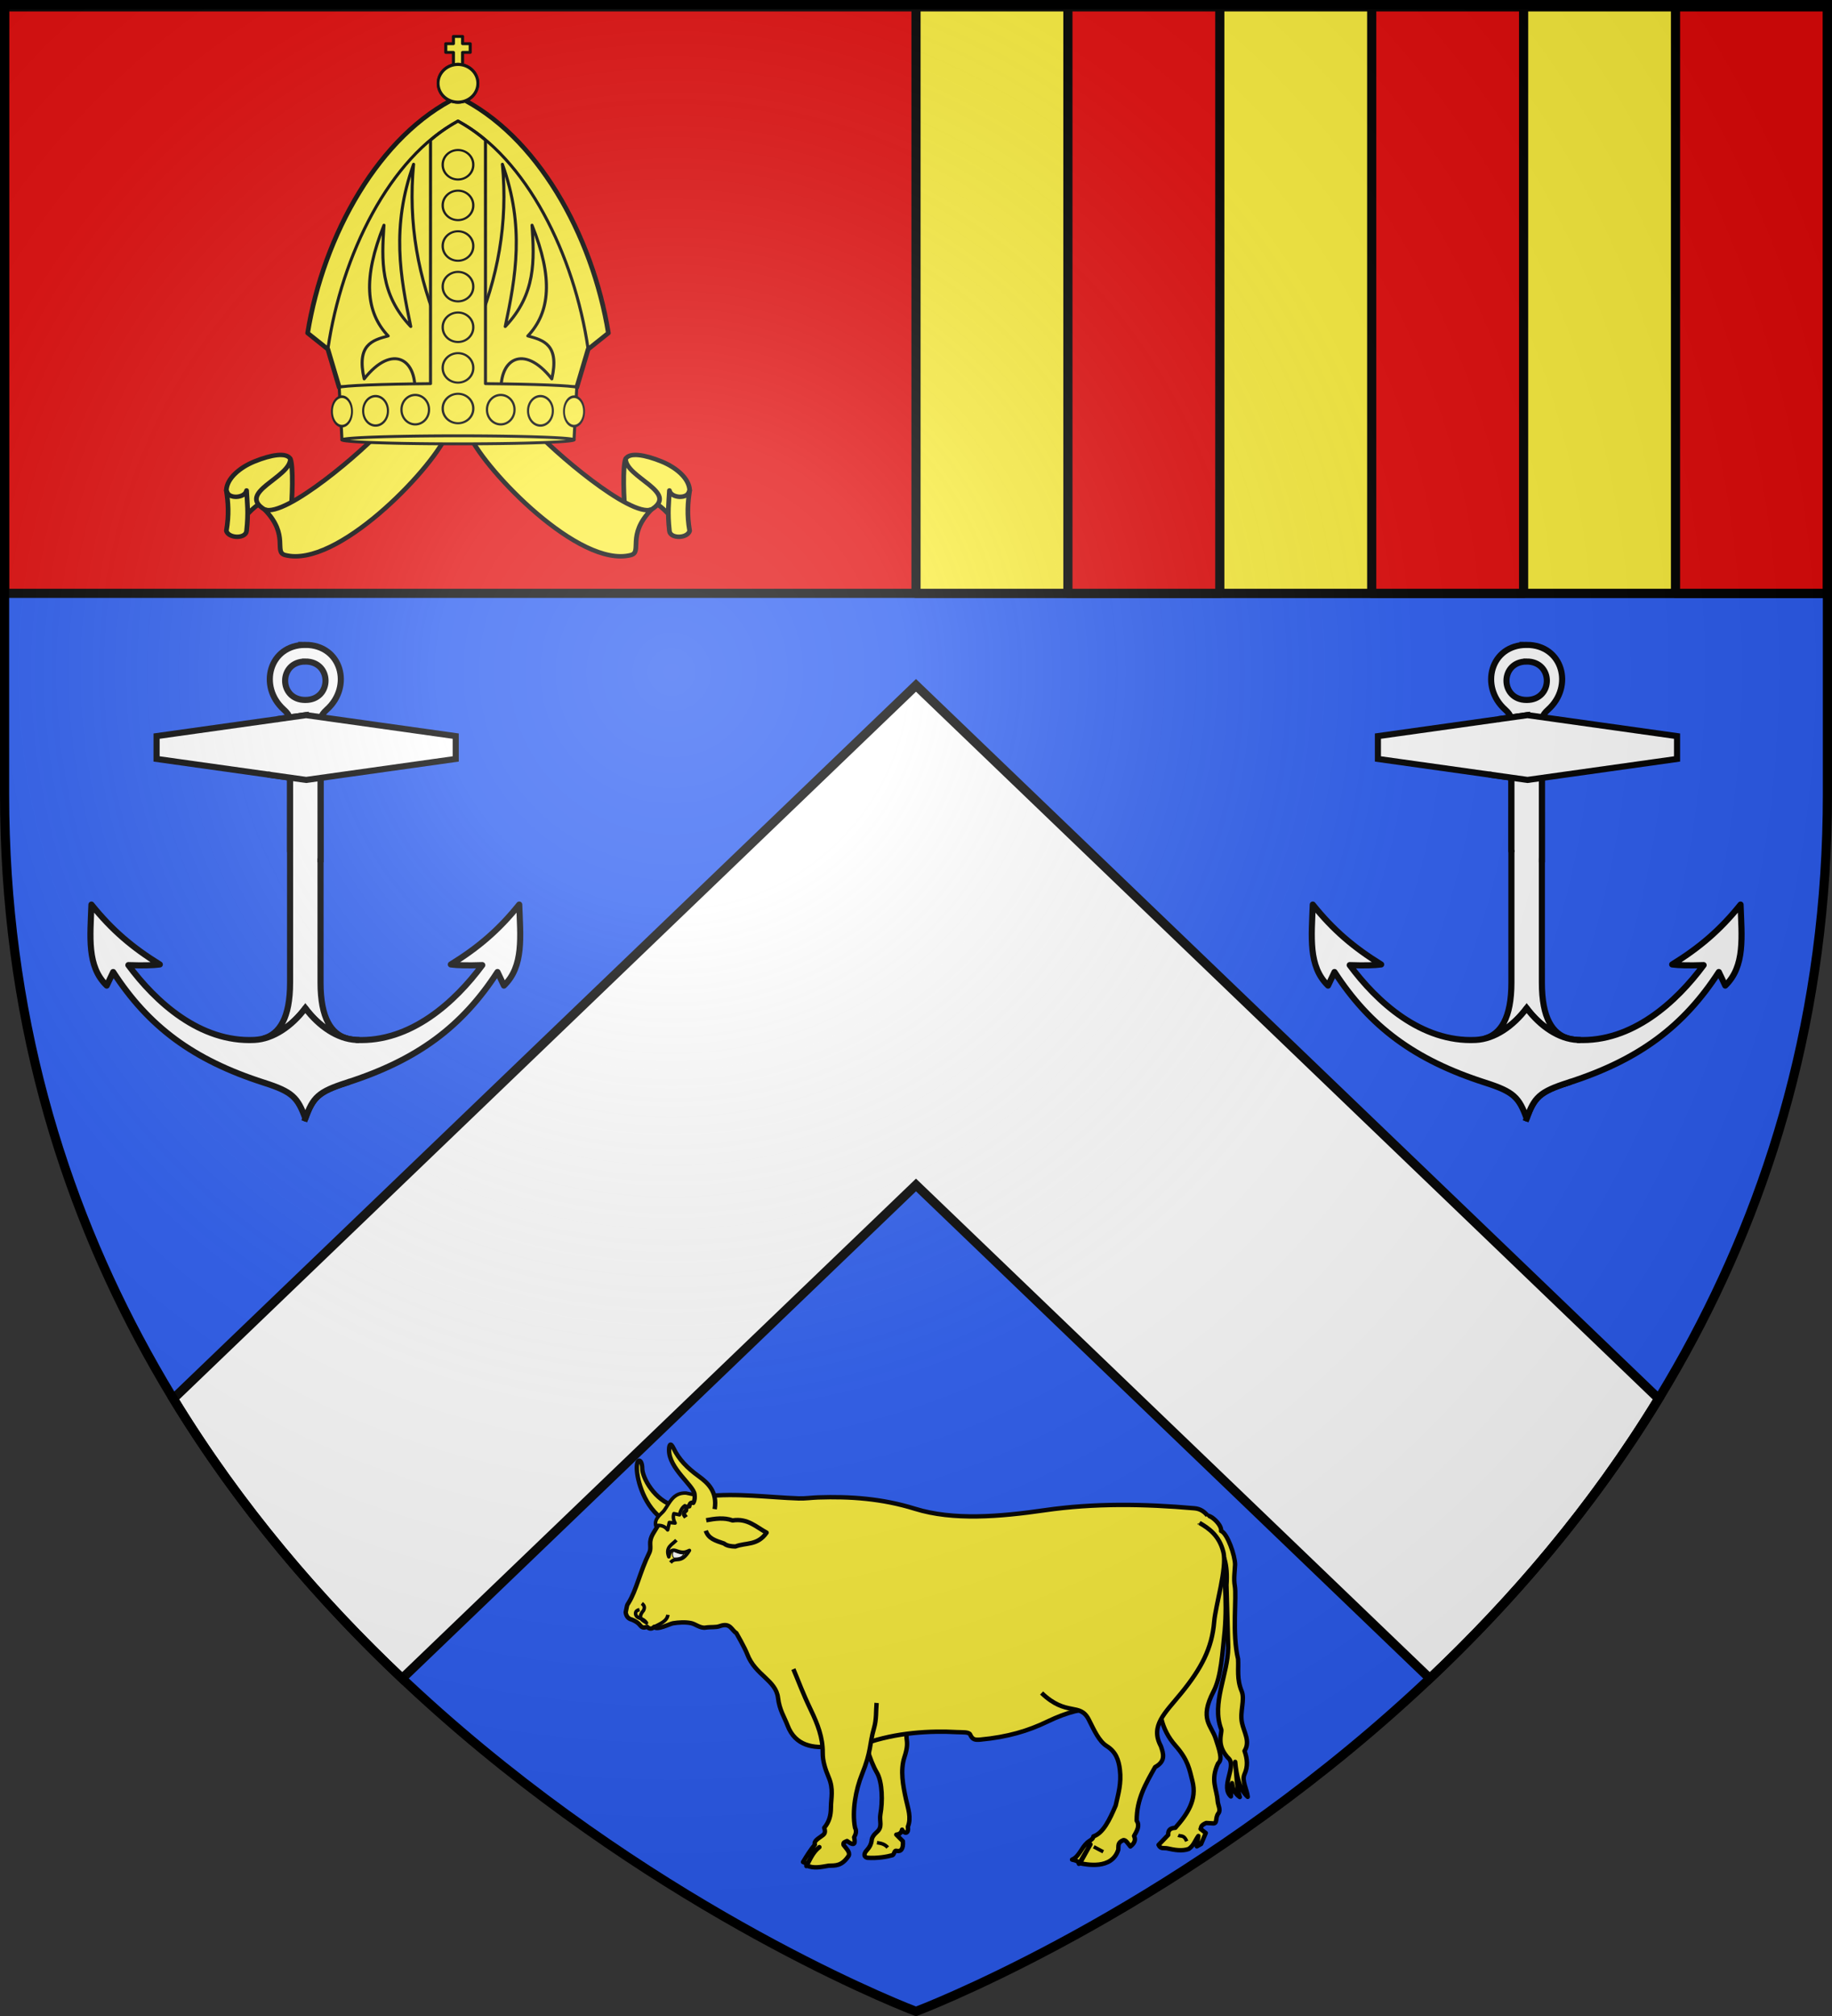 <svg xmlns="http://www.w3.org/2000/svg" xmlns:xlink="http://www.w3.org/1999/xlink" width="600" height="660" version="1.0"><rect width="100%" height="100%" fill="#333333" stroke="none"/><defs><g id="i"><path id="h" d="M0 0v1h.5L0 0z" transform="rotate(18 3.157 -.5)"/><use xlink:href="#h" width="810" height="540" transform="scale(-1 1)"/></g><g id="p"><use xlink:href="#f" width="810" height="540" transform="rotate(72)"/><use xlink:href="#f" width="810" height="540" transform="rotate(144)"/></g><g id="n"><use xlink:href="#m" width="810" height="540" transform="rotate(72)"/><use xlink:href="#m" width="810" height="540" transform="rotate(144)"/></g><g id="c"><path id="b" d="M0 0v1h.5L0 0z" transform="rotate(18 3.157 -.5)"/><use xlink:href="#b" width="810" height="540" transform="scale(-1 1)"/></g><g id="d"><use xlink:href="#c" width="810" height="540" transform="rotate(72)"/><use xlink:href="#c" width="810" height="540" transform="rotate(144)"/></g><g id="f"><path id="e" d="M0 0v1h.5L0 0z" transform="rotate(18 3.157 -.5)"/><use xlink:href="#e" width="810" height="540" transform="scale(-1 1)"/></g><g id="g"><use xlink:href="#f" width="810" height="540" transform="rotate(72)"/><use xlink:href="#f" width="810" height="540" transform="rotate(144)"/></g><g id="m"><path id="l" d="M0 0v1h.5L0 0z" transform="rotate(18 3.157 -.5)"/><use xlink:href="#l" width="810" height="540" transform="scale(-1 1)"/></g><g id="j"><use xlink:href="#i" width="810" height="540" transform="rotate(72)"/><use xlink:href="#i" width="810" height="540" transform="rotate(144)"/></g><path id="k" d="M2.922 27.672c0-5.951 2.317-9.843 5.579-11.012 1.448-.519 3.307-.273 5.018 1.447 2.119 2.129 2.736 7.993-3.483 9.121.658-.956.619-3.081-.714-3.787-.99-.524-2.113-.253-2.676.123-.824.552-1.729 2.106-1.679 4.108H2.922z"/><path id="q" d="M-298.5-298.5h597V-40C298.5 246.31 0 358.5 0 358.5S-298.5 246.31-298.5-40v-258.5z"/><path id="a" d="M2.922 27.672c0-5.951 2.317-9.843 5.579-11.012 1.448-.519 3.307-.273 5.018 1.447 2.119 2.129 2.736 7.993-3.483 9.121.658-.956.619-3.081-.714-3.787-.99-.524-2.113-.253-2.676.123-.824.552-1.729 2.106-1.679 4.108H2.922z"/><path id="o" d="M0 0v1h.5L0 0z" transform="rotate(18 3.157 -.5)"/><radialGradient id="x" cx="-80" cy="-80" r="405" gradientUnits="userSpaceOnUse"><stop offset="0" style="stop-color:#fff;stop-opacity:.31"/><stop offset=".19" style="stop-color:#fff;stop-opacity:.25"/><stop offset=".6" style="stop-color:#6b6b6b;stop-opacity:.125"/><stop offset="1" style="stop-color:#000;stop-opacity:.125"/></radialGradient></defs><g transform="translate(300 300)"><use xlink:href="#q" width="600" height="660" style="fill:#2b5df2" transform="translate(0 .75)"/><path d="M-298.5-297.75h597v192h-597z" style="opacity:1;fill:#e20909;fill-opacity:1;stroke:#000;stroke-width:3;stroke-linecap:butt;stroke-linejoin:round;stroke-miterlimit:4;stroke-dasharray:none;stroke-opacity:1"/><path d="m0-75.625-243.219 233.531c21.719 35.638 47.896 66.046 74.938 91.594L0 87.937 168.281 249.5c27.042-25.548 53.22-55.956 74.938-91.594L0-75.625z" style="fill:#fff;fill-opacity:1;stroke:#000;stroke-width:3;stroke-linecap:butt;stroke-linejoin:miter;stroke-miterlimit:4;stroke-opacity:1;display:inline"/><path d="M-95.745 281.381v-4.679h0z" style="opacity:.615;fill:#fcef3c;fill-opacity:.991;fill-rule:evenodd;stroke:#000;stroke-width:2.5;stroke-linecap:round;stroke-linejoin:round;stroke-miterlimit:4;stroke-dasharray:none;stroke-dashoffset:0;stroke-opacity:1" transform="translate(2987.953 2044.261)"/><path d="M0-297.75h298.5v192H0v-192z" style="fill:#fcef3c;fill-opacity:1;stroke:#000;stroke-width:3;stroke-linecap:butt;stroke-linejoin:round;stroke-miterlimit:4;stroke-opacity:1"/><path d="M248.75-297.75h49.75v192h-49.75v-192zM49.75-297.75H99.5v192H49.75v-192zM149.25-297.75H199v192h-49.75v-192z" style="fill:#e20909;fill-opacity:1;stroke:#000;stroke-width:3;stroke-linecap:butt;stroke-linejoin:round;stroke-miterlimit:4;stroke-opacity:1"/></g><g transform="translate(300 300)"><g transform="matrix(1 0 0 .95 -625.605 -1010.66)"><path d="M-254.883 1091.509c-1.282-2.364-6.33-1.46-11.84.902-4.495 1.927-9.025 5.683-9.145 9.951l4.295 11.346c7.935-10.399 11.24-8.355 15.708-9.437" style="opacity:1;fill:#fcef3c;fill-opacity:1;stroke:#000;stroke-width:1.539;stroke-linecap:butt;stroke-linejoin:round;stroke-miterlimit:4;stroke-dasharray:none;stroke-opacity:1" transform="translate(675.604 -185.287)"/><path d="M-263.35 1108.935c-9.232-5.917 8.331-10.954 8.467-17.426.972 2.433.681 13.838 0 19.88l-8.468-2.454z" style="opacity:1;fill:#fcef3c;fill-opacity:1;stroke:#000;stroke-width:1.539;stroke-linecap:butt;stroke-linejoin:round;stroke-miterlimit:4;stroke-dasharray:none;stroke-opacity:1" transform="translate(675.604 -185.287)"/><path d="M-203.92 1083.655c-5.195 11.951-35.736 45.547-52.681 40.987-3.906-1.05 1.513-6.79-6.75-15.707 6.893 2.755 32.52-20.29 39.024-28.225M-269.241 1102.362c.187 4.146.678 7.481 0 13.936-.246 2.781-5.89 2.659-6.627 0 .932-5.578.596-9.887 0-13.936.527 3.194 6.131 2.66 6.627 0z" style="opacity:1;fill:#fcef3c;fill-opacity:1;stroke:#000;stroke-width:1.539;stroke-linecap:butt;stroke-linejoin:round;stroke-miterlimit:4;stroke-dasharray:none;stroke-opacity:1" transform="translate(675.604 -185.287)"/><path d="M-254.883 1091.509c-1.282-2.364-6.33-1.46-11.84.902-4.495 1.927-9.025 5.683-9.145 9.951l4.295 11.346c7.935-10.399 11.24-8.355 15.708-9.437" style="opacity:1;fill:#fcef3c;fill-opacity:1;stroke:#000;stroke-width:1.539;stroke-linecap:butt;stroke-linejoin:round;stroke-miterlimit:4;stroke-dasharray:none;stroke-opacity:1" transform="matrix(-1 0 0 1 275.604 -185.287)"/><path d="M-263.35 1108.935c-9.232-5.917 8.331-10.954 8.467-17.426.972 2.433.681 13.838 0 19.88l-8.468-2.454z" style="opacity:1;fill:#fcef3c;fill-opacity:1;stroke:#000;stroke-width:1.539;stroke-linecap:butt;stroke-linejoin:round;stroke-miterlimit:4;stroke-dasharray:none;stroke-opacity:1" transform="matrix(-1 0 0 1 275.604 -185.287)"/><path d="M-203.92 1083.655c-5.195 11.951-35.736 45.547-52.681 40.987-3.906-1.05 1.513-6.79-6.75-15.707 6.893 2.755 32.52-20.29 39.024-28.225M-269.241 1102.362c.187 4.146.678 7.481 0 13.936-.246 2.781-5.89 2.659-6.627 0 .932-5.578.596-9.887 0-13.936.527 3.194 6.131 2.66 6.627 0z" style="opacity:1;fill:#fcef3c;fill-opacity:1;stroke:#000;stroke-width:1.539;stroke-linecap:butt;stroke-linejoin:round;stroke-miterlimit:4;stroke-dasharray:none;stroke-opacity:1" transform="matrix(-1 0 0 1 275.604 -185.287)"/><path d="M475.604 781.432c-25.832 13.079-44.055 47.646-49.25 81.406l6.625 5.563 3.72 13.156 38.905 3.031 38.907-3.031 3.718-13.156 6.625-5.563c-5.194-33.76-23.417-68.327-49.25-81.406z" style="fill:#fcef3c;fill-opacity:1;stroke:#000;stroke-width:1.539;stroke-linecap:butt;stroke-linejoin:round;stroke-miterlimit:4;stroke-dasharray:none;stroke-opacity:1"/><path d="M-14.23 1069.932c1.315-12.955-7.297-18.373-16.495-6.01-2.547-11.704 2.587-13.341 7.86-14.796-7.389-8.21-8.316-20.043-1.38-38.17-.757 12.012-1.33 23.735 8.779 34.933-3.443-17.149-6.443-34.474.925-55.947-1.87 20.42 1.557 39.395 8.785 57.334M14.23 1069.932c-1.315-12.955 7.297-18.373 16.495-6.01 2.547-11.704-2.587-13.341-7.86-14.796 7.389-8.21 8.316-20.043 1.38-38.17.757 12.012 1.33 23.735-8.779 34.933 3.443-17.149 6.443-34.474-.925-55.947 1.87 20.42-1.557 39.395-8.785 57.334" style="fill:none;fill-opacity:1;stroke:#000;stroke-width:1;stroke-linecap:butt;stroke-linejoin:round;stroke-miterlimit:4;stroke-dasharray:none;stroke-opacity:1" transform="translate(475.604 -185.287)"/><path d="M475.604 789.776c-4.001 2.383-6.782 4.534-9 6.593v83.907c-16.087.143-28.816.668-29.906 1.28l.906 18.095h76l.907-18.094c-1.09-.613-13.82-1.138-29.907-1.281v-83.907c-2.217-2.06-4.998-4.21-9-6.593z" style="fill:#fcef3c;fill-opacity:1;stroke:#000;stroke-width:1;stroke-linecap:butt;stroke-linejoin:round;stroke-miterlimit:4;stroke-opacity:1"/><path d="M518.23 868.402c-4.495-32.611-20.267-66.001-42.626-78.635-22.358 12.634-38.13 46.024-42.626 78.635" style="fill:none;fill-opacity:1;stroke:#000;stroke-width:1;stroke-linecap:butt;stroke-linejoin:round;stroke-miterlimit:4;stroke-dasharray:none;stroke-opacity:1"/><path d="M34.914 300.262a37.685 1.385 0 1 1-75.37 0 37.685 1.385 0 1 1 75.37 0z" style="fill:#fcef3c;fill-opacity:1;stroke:#000;stroke-width:.996;stroke-linecap:butt;stroke-linejoin:round;stroke-miterlimit:4;stroke-dasharray:none;stroke-opacity:1;display:inline" transform="matrix(1.008 0 0 1 478.399 599.374)"/><path d="M10.777 1104.045a4.899 5.144 0 1 1-9.797 0 4.899 5.144 0 1 1 9.797 0z" style="fill:#fcef3c;fill-opacity:1;stroke:#000;stroke-width:.753;stroke-linecap:butt;stroke-linejoin:round;stroke-miterlimit:4;stroke-dasharray:none;stroke-opacity:1" transform="matrix(1.021 0 0 .972 469.604 -184.29)"/><path d="M10.777 1104.045a4.899 5.144 0 1 1-9.797 0 4.899 5.144 0 1 1 9.797 0z" style="fill:#fcef3c;fill-opacity:1;stroke:#000;stroke-width:.794;stroke-linecap:butt;stroke-linejoin:round;stroke-miterlimit:4;stroke-dasharray:none;stroke-opacity:1" transform="matrix(.919 0 0 .972 484.204 -183.89)"/><path d="M10.777 1104.045a4.899 5.144 0 1 1-9.797 0 4.899 5.144 0 1 1 9.797 0z" style="fill:#fcef3c;fill-opacity:1;stroke:#000;stroke-width:.837;stroke-linecap:butt;stroke-linejoin:round;stroke-miterlimit:4;stroke-dasharray:none;stroke-opacity:1" transform="matrix(.827 0 0 .972 497.744 -183.49)"/><path d="M10.777 1104.045a4.899 5.144 0 1 1-9.797 0 4.899 5.144 0 1 1 9.797 0z" style="fill:#fcef3c;fill-opacity:1;stroke:#000;stroke-width:.93;stroke-linecap:butt;stroke-linejoin:round;stroke-miterlimit:4;stroke-dasharray:none;stroke-opacity:1" transform="matrix(.67 0 0 .972 509.668 -183.29)"/><path id="r" d="M10.777 1104.045a4.899 5.144 0 1 1-9.797 0 4.899 5.144 0 1 1 9.797 0z" style="fill:#fcef3c;fill-opacity:1;stroke:#000;stroke-width:.753;stroke-linecap:butt;stroke-linejoin:round;stroke-miterlimit:4;stroke-dasharray:none;stroke-opacity:1" transform="matrix(-1.021 0 0 .972 481.604 -198.29)"/><path d="M10.777 1104.045a4.899 5.144 0 1 1-9.797 0 4.899 5.144 0 1 1 9.797 0z" style="fill:#fcef3c;fill-opacity:1;stroke:#000;stroke-width:.794;stroke-linecap:butt;stroke-linejoin:round;stroke-miterlimit:4;stroke-dasharray:none;stroke-opacity:1" transform="matrix(-.919 0 0 .972 467.004 -183.89)"/><path d="M10.777 1104.045a4.899 5.144 0 1 1-9.797 0 4.899 5.144 0 1 1 9.797 0z" style="fill:#fcef3c;fill-opacity:1;stroke:#000;stroke-width:.837;stroke-linecap:butt;stroke-linejoin:round;stroke-miterlimit:4;stroke-dasharray:none;stroke-opacity:1" transform="matrix(-.827 0 0 .972 453.464 -183.49)"/><path d="M10.777 1104.045a4.899 5.144 0 1 1-9.797 0 4.899 5.144 0 1 1 9.797 0z" style="fill:#fcef3c;fill-opacity:1;stroke:#000;stroke-width:.93;stroke-linecap:butt;stroke-linejoin:round;stroke-miterlimit:4;stroke-dasharray:none;stroke-opacity:1" transform="matrix(-.67 0 0 .972 441.541 -183.29)"/><use xlink:href="#r" id="s" width="744.094" height="1052.362" x="0" y="0" transform="translate(0 -14)"/><use xlink:href="#s" id="t" width="744.094" height="1052.362" x="0" y="0" transform="translate(0 -14)"/><use xlink:href="#t" id="u" width="744.094" height="1052.362" x="0" y="0" transform="translate(0 -14)"/><use xlink:href="#u" id="v" width="744.094" height="1052.362" x="0" y="0" transform="translate(0 -14)"/><use xlink:href="#v" width="744.094" height="1052.362" transform="translate(0 -14)"/><path d="M474.104 760.62v2.5h-2.5v3h2.5v4.5h3v-4.5h2.5v-3h-2.5v-2.5h-3z" style="fill:#fcef3c;fill-opacity:1;stroke:#000;stroke-width:1;stroke-linecap:butt;stroke-linejoin:round;stroke-miterlimit:4;stroke-opacity:1"/><path d="M-192.736 962.043a7.111 6.294 0 1 1-14.222 0 7.111 6.294 0 1 1 14.222 0z" style="fill:#fcef3c;fill-opacity:1;stroke:#000;stroke-width:1.029;stroke-linecap:butt;stroke-linejoin:round;stroke-miterlimit:4;stroke-dasharray:none;stroke-opacity:1" transform="matrix(.914 0 0 1.033 658.277 -217.021)"/><path d="M-192.736 962.043a7.111 6.294 0 1 1-14.222 0 7.111 6.294 0 1 1 14.222 0z" style="fill:#fcef3c;fill-opacity:1;stroke:#000;stroke-width:1.029;stroke-linecap:butt;stroke-linejoin:round;stroke-miterlimit:4;stroke-dasharray:none;stroke-opacity:1" transform="matrix(-.914 0 0 1.033 292.932 -217.021)"/></g><g id="w"><path d="M-500 66.156c2.507-6.897 4.202-8.716 13.508-11.696 23.345-7.475 37.855-18.433 49.427-36.241l2.108 4.444c6.56-6.295 5.381-16.051 5.009-26.52-6.697 8.35-13.456 14.09-22.397 19.605 2.14.304 5.574.372 10.299.215-8.846 11.973-23.412 25.365-41.277 24.492-6.154-.3-12.223-4.47-16.678-10.393" style="fill:#fff;fill-opacity:1;stroke:#000;stroke-width:2;stroke-linecap:square;stroke-linejoin:round;stroke-miterlimit:4;stroke-dasharray:none;stroke-opacity:1" transform="translate(700)"/><path d="M-500-88.88c-11.84 0-15.444 13.631-7.077 21.161 2.339 2.105 2.043 3.017 2.081 6.056v83.346c0 11.704-3.552 16.791-8.62 18.289 5.067-1.278 9.905-4.976 13.615-9.91 3.705 4.926 8.532 8.626 13.59 9.91-5.066-1.498-8.608-6.585-8.608-18.289v-83.346c.038-3.039-.257-3.95 2.081-6.056 8.368-7.53 4.777-21.162-7.063-21.162zm0 5.45c8.842 0 8.794 12.583 0 12.583-8.795 0-8.843-12.582 0-12.582z" style="fill:#fff;fill-opacity:1;stroke:#000;stroke-width:2;stroke-linecap:square;stroke-linejoin:miter;stroke-miterlimit:4;stroke-dasharray:none;stroke-opacity:1" transform="translate(700)"/><path d="m-499.734-44.664-48.984-6.875v-7.466l48.984-6.875" style="fill:#fff;fill-opacity:1;stroke:#000;stroke-width:2;stroke-linecap:square;stroke-linejoin:miter;stroke-miterlimit:4;stroke-opacity:1" transform="translate(700)"/><path d="M-495.019-18.694v-42.969h-9.977v39.652" style="fill:#fff;fill-opacity:1;stroke:#000;stroke-width:2;stroke-linecap:square;stroke-linejoin:miter;stroke-miterlimit:4;stroke-dasharray:none;stroke-opacity:1" transform="translate(700)"/><path d="M-483.323 40.455c-6.154-.3-12.223-4.47-16.678-10.393-4.454 5.923-10.523 10.092-16.677 10.393-17.865.873-32.43-12.52-41.277-24.492 4.725.157 8.159.089 10.3-.215-8.942-5.515-15.702-11.255-22.398-19.604-.372 10.468-1.552 20.224 5.009 26.52l2.108-4.445c11.572 17.808 26.082 28.766 49.427 36.241 9.306 2.98 11.001 4.799 13.508 11.696 2.508-6.897 4.203-8.716 13.509-11.696" style="fill:#fff;fill-opacity:1;stroke:#000;stroke-width:2;stroke-linecap:square;stroke-linejoin:round;stroke-miterlimit:4;stroke-dasharray:none;stroke-opacity:1" transform="translate(700)"/><path d="m-511.325-46.291 11.591 1.627 48.985-6.875v-7.466l-48.985-6.875-8.595 1.206" style="fill:#fff;fill-opacity:1;stroke:#000;stroke-width:2;stroke-linecap:square;stroke-linejoin:miter;stroke-miterlimit:4;stroke-opacity:1" transform="translate(700)"/></g><use xlink:href="#w" width="600" height="660" transform="translate(-400)"/><g style="display:inline"><path d="M151.734 404.041c-.137-5.207 2.452-4.37 2.464-.098.013 4.225 5.706 14.777 14.925 17.177l-4.756 6.5c-9.317-5.89-12.497-18.42-12.633-23.579zM254.002 519.105c.864 7.916 3.667 17.603 6.948 23.194 2.574 4.386 2.604 13.393 1.597 18.87-.606 3.358 1.215 5.766-1.733 8.245-1.304 1.178-2.237 2.449-2.27 3.944-.262 1.508-.85 2.785-2.152 4.182-1.484 1.593-1.51 3.101.24 3.466 4.641.316 9.027-.484 11.471-1.195.667-.369.866-2.194 1.606-1.998 2.262.6 3.322-.895 3.055-4.336l-2.988-2.987c1.42-.135 2.324-.86 2.63-2.27.77 1.759 3.172 2.322 2.628-1.315 1.66-4.143.099-8.151-.836-12.428-1.373-6.28-2.707-13.184-.717-19.24 1.367-4.16 1.353-6.133.956-8.723l-.12-8.245" style="fill:#fcef3c;fill-opacity:1;stroke:#000;stroke-width:2;stroke-linejoin:round;stroke-miterlimit:4;stroke-dasharray:none;stroke-opacity:1" transform="matrix(.72 0 0 .72 -200.686 -110.123)"/><path d="M373.993 513.558c-9.399.862-16.265-3.745-35.539 5.544-8.788 4.235-17.979 6.995-30.436 8.17-2.488.234-3.612-.003-4.642-2.28-.583-1.291-3.533-.979-6.053-1.121-11.979-.68-27.557.145-41.854 5.224l-15.312 1.277c-7.99.94-16.306-.107-19.873-9.574-1.396-3.706-3.665-6.973-4.313-12.498-.95-8.09-10.363-10.297-13.988-19.836-1.158-3.047-4.986-9.654-4.986-9.654-2.163-1.232-2.657-4.906-7.505-3.138-1.883.687-4.015.28-6.5.672-2.353.371-4.563-1.599-6.502-2.017-2.671-.577-5.828-.339-8.285.05-1.423.224-7.468 3.383-8.592 1.63-1.186 1.36-2.609.701-3.168-.032-1.327.43-2.137.692-3.27-.752-.842-1.072-2.023-1.817-3.69-2.506-1.346-.317-2.526-1.203-2.811-3.322.755-3.598.442-2.931 1.345-4.372 3.502-5.588 5.117-13.99 9.416-22.754.8-1.632.253-3.455.448-5.156.179-1.56.844-2.843 1.57-4.036l6.949-11.433 16.697-4.97c13.75-1.62 28.514.464 42.262.935 2.95.1 5.901-.358 8.862-.456 14.395-.478 28.977.477 44.045 5.164 17.374 5.403 38.608 3.62 58.96.672 22.54-3.264 45.2-2.9 68.15-.896 2.713.236 4.692 1.5 6.502 4.035" style="fill:#fcef3c;fill-opacity:1;stroke:#000;stroke-width:2;stroke-linejoin:round;stroke-miterlimit:4;stroke-dasharray:none;stroke-opacity:1" transform="matrix(.72 0 0 .72 -200.686 -110.123)"/><path d="m183.977 417.231-9.843-2.055c-5.787-.274-7.376 4.287-9.897 7.82-1.194 1.675-4.714 3.626-3.887 7.032 2.487-.556 4.402.479 5.41 1.896l.761-3.391 2.63.277c-.84-1.524-1.006-2.952-.554-4.291l2.56.553c.368-1.824 1.133-3.25 2.423-4.152 5.314 3.87 3.203-2 10.12-2.512 2.225-.165.334-1.165.277-1.177z" style="fill:#fcef3c;fill-opacity:1;stroke:#000;stroke-width:1.6;stroke-linejoin:round;stroke-miterlimit:4;stroke-dasharray:none;stroke-opacity:1" transform="matrix(.72 0 0 .72 -200.686 -110.123)"/><path d="M174.084 426.21c-.728-1.082-1.733-1.674.05-3.132.03-1.252.403-1.902 1.467-1.86.146-1.21.625-1.917 1.811-1.566.702-1.203.746-2.37.587-3.915-.415-4.038-11.69-11.744-11.597-20.161.023-2.143.544-3.853 2.055-.734 2.436 5.03 6.136 8.845 11.353 12.625 4.393 3.183 8.61 7.116 7.34 15.024M183.303 427.534c4.085-.756 8.149-1.34 11.977.08 6.923-1.079 10.735 3.027 15.497 5.55-4.184 6.024-9.426 4.437-14.187 6.305-1.978-.048-3.846-.272-5.18-1.35-4.124-1.377-7.081-2.252-8.306-5.837" style="fill:#fcef3c;fill-opacity:1;stroke:#000;stroke-width:2;stroke-linejoin:round;stroke-miterlimit:4;stroke-dasharray:none;stroke-opacity:1" transform="matrix(.72 0 0 .72 -200.686 -110.123)"/><path d="M169.737 436.564c-1.849 2.066-5.18 3.143-3.451 7.594.68-3.422 1.863-3.31 3.796-2.623 3.157 1.12 4.129.315 5.592-.276-4.05 6.604-6.15 2.49-8.63 5.522" style="fill:#fcef3c;fill-opacity:1;stroke:#000;stroke-width:1.6;stroke-linejoin:round;stroke-miterlimit:4;stroke-dasharray:none;stroke-opacity:1" transform="matrix(.72 0 0 .72 -200.686 -110.123)"/><path d="M168.425 441.65c-.865 1.219-.39 2.448.173 3.06.907-.024 1.821-.011 2.64-.273 1.101-.353 1.442-.917 1.89-1.65-1.313.107-2.021.018-4.703-1.137z" style="fill:#fff;fill-opacity:1;stroke:#000;stroke-width:.4;stroke-linejoin:round;stroke-miterlimit:4;stroke-dasharray:none;stroke-opacity:1" transform="matrix(.72 0 0 .72 -200.686 -110.123)"/><path d="M159.613 476.007c2.797-1.42 5.939-2.642 6.258-5.477M153.997 465.352c1.468 1.081 1.297 2.163.76 3.245-3.21 3.736.21 4.662 1.38 5.591-1.86-2.67-4.08-1.51-4.901-3.727-.234-1.12.127-1.892 1.726-2.279" style="fill:#fcef3c;fill-opacity:1;stroke:#000;stroke-width:1.6;stroke-linejoin:round;stroke-miterlimit:4;stroke-dasharray:none;stroke-opacity:1" transform="matrix(.72 0 0 .72 -200.686 -110.123)"/><path d="M389.918 504.006c-1.35 9.39.127 18.444 6.845 26.025 5.818 6.567 6.34 10.869 7.689 16.055 2.216 8.521-2.31 15.127-7.774 21.293-2.538.092-3.372 1.32-3.21 3.211l-4.395 4.563c.902 2.054 2.476 1.237 4.048 1.597 3.012.69 6.659 1.35 9.641.262 2.33-1.539 2.932-3.942 4.394-5.915l-.676 4.732 1.943-1.098 2.113-4.986-2.366-1.859c.503-.839-.22-1.455 2.535-2.704l2.873.17c2.528.356 1.057-2.477 2.704-4.564 1.205-1.527-.209-3.718-.338-5.576-.4-5.741-3.41-9.352.169-17.07 1.334-1.24 1.182-2.747.958-4.172-.353-2.248-1.223-4.55-1.972-6.98-1.954-6.34-7.676-8.871-1.014-21.633 3.485-6.677 4.005-17.53 5.07-27.546 1.206-14.096-.261-27.747-1.69-41.404" style="fill:#fcef3c;fill-opacity:1;stroke:#000;stroke-width:2;stroke-linejoin:round;stroke-miterlimit:4;stroke-dasharray:none;stroke-opacity:1" transform="matrix(.72 0 0 .72 -200.686 -110.123)"/><path d="M407.665 428.743c4.12 9.4 13.687 8.818 12.301 28.313l.781 28.313c-.141 12.459-7.68 25.343-3.197 37.176.628 1.657-2.798 7.246 3.742 13.664 2.837 4.019-4.074 12.556.682 16.916.129-2.017-.304-4.035.53-6.053.333 2.43 1.123 4.685 3.511 6.324-1.428-4.72-1.534-10.544-2.091-15.992.49 5.785 1.918 12.666 5.698 15.905-.289-3.356-2.819-7.361-1.455-10.337 1.595-3.48 1.298-6.961 0-10.544 2.737-4.296-.297-8.552-1.171-12.888-1.023-5.074 1.466-10.425-.131-14.29-2.285-5.53-1.355-10.037-1.627-14.609-2.8-11.452-.596-28.274-1.487-33.257-.569-3.183-.015-6.467.12-9.7.002-3.993-3.44-14.167-6.363-15.279.474-2.976-5.505-8.071-6.642-6.7" style="fill:#fcef3c;fill-opacity:1;stroke:#000;stroke-width:2;stroke-linejoin:round;stroke-miterlimit:4;stroke-dasharray:none;stroke-opacity:1" transform="matrix(.72 0 0 .72 -200.686 -110.123)"/><path d="M401.88 573.492c-1.294-3.058-2.588-2.074-3.882-2.715" style="fill:#fcef3c;fill-opacity:1;stroke:#000;stroke-width:1.6;stroke-linejoin:round;stroke-miterlimit:4;stroke-dasharray:none;stroke-opacity:1" transform="matrix(.72 0 0 .72 -200.686 -110.123)"/><path d="M335.86 506.08c11.42 10.942 17.45 4.08 21.509 12.189 2.368 4.665 4.562 9.714 8.126 11.95 4.156 2.608 5.434 6.287 5.975 10.755.748 6.18-.726 10.991-1.912 16.252-2.757 6.511-5.68 12.575-10.123 14.057-.134 1.383-1.981 2.058-2.695 2.708-2.984 2.715-3.775 6.495-7.019 7.851 1.335.339 2.851.495 3.107 1.912l5.258-8.843-4.78 8.604c2.84.496 14.527 3.096 17.447-6.214.166-1.715-.434-3.176 2.165-4.258 1.148-.478 2.265 1.619 3.332 2.824 1.79-1.387 2.581-2.942 1.673-4.78 1.275-2.31 2.757-4.62 1.195-6.93-.062-9.927 4.273-17.076 8.365-24.378 5-2.745 3.78-6.156 2.629-9.56-4.95-9.249 1.8-14.906 9.32-24.139 9.033-11.09 13.941-20.293 14.93-32.387.6-7.344 5.943-24.524 4.19-31.664-1.856-7.562-6.625-10.845-10.887-13.286" style="fill:#fcef3c;fill-opacity:1;stroke:#000;stroke-width:2;stroke-linejoin:round;stroke-miterlimit:4;stroke-dasharray:none;stroke-opacity:1" transform="matrix(.72 0 0 .72 -200.686 -110.123)"/><path d="m359.583 575.998 4.31 2.282M265.875 576.336c-1.35-1.583-3.108-1.943-4.901-2.197" style="fill:#fcef3c;fill-opacity:1;stroke:#000;stroke-width:1.6;stroke-linejoin:round;stroke-miterlimit:4;stroke-dasharray:none;stroke-opacity:1" transform="matrix(.72 0 0 .72 -200.686 -110.123)"/><path d="M222.95 495.218c2.654 6.235 3.939 10.223 8.111 18.927 2.866 5.979 5.309 12.185 5.24 19.097-.038 3.721 1.126 7.436 2.703 11.154 2.321 5.47 1.041 9.377 1.014 14.026-.018 3.144-.722 6.262-3.042 8.957.908 2.563-.23 3.062-1.352 3.887-1.38 1.016-3.539 2.255-2.873 3.718-2.088 2.505-3.762 5.217-5.408 7.943l2.113.93-.592.929c1.75-2.968 2.73-6.266 5.915-8.619-3.054 2.4-4.067 5.48-5.915 8.281 3.226 1.596 6.697.742 10.14.169 2.978-.121 5.93.334 9.126-4.563.699-1.634-1.172-3.267-2.366-4.9-.21-1.232.47-1.217 1.605-1.775 4.176 3.165 3.57.034 3.211-1.69.784-1.437 1.205-2.873.423-4.31-1.512-7.702.431-17.571 3.126-24.25 4.406-10.92 3.288-13.366 5.493-21.04 1.205-4.199.827-7.681 1.183-11.493" style="fill:#fcef3c;fill-opacity:1;stroke:#000;stroke-width:2;stroke-linejoin:round;stroke-miterlimit:4;stroke-dasharray:none;stroke-opacity:1" transform="matrix(.72 0 0 .72 -200.686 -110.123)"/></g></g><use xlink:href="#q" width="600" height="660" style="fill:url(#x)" transform="translate(300 300)"/><use xlink:href="#q" width="600" height="660" style="fill:none;stroke:#000;stroke-width:3" transform="translate(300 300)"/></svg>